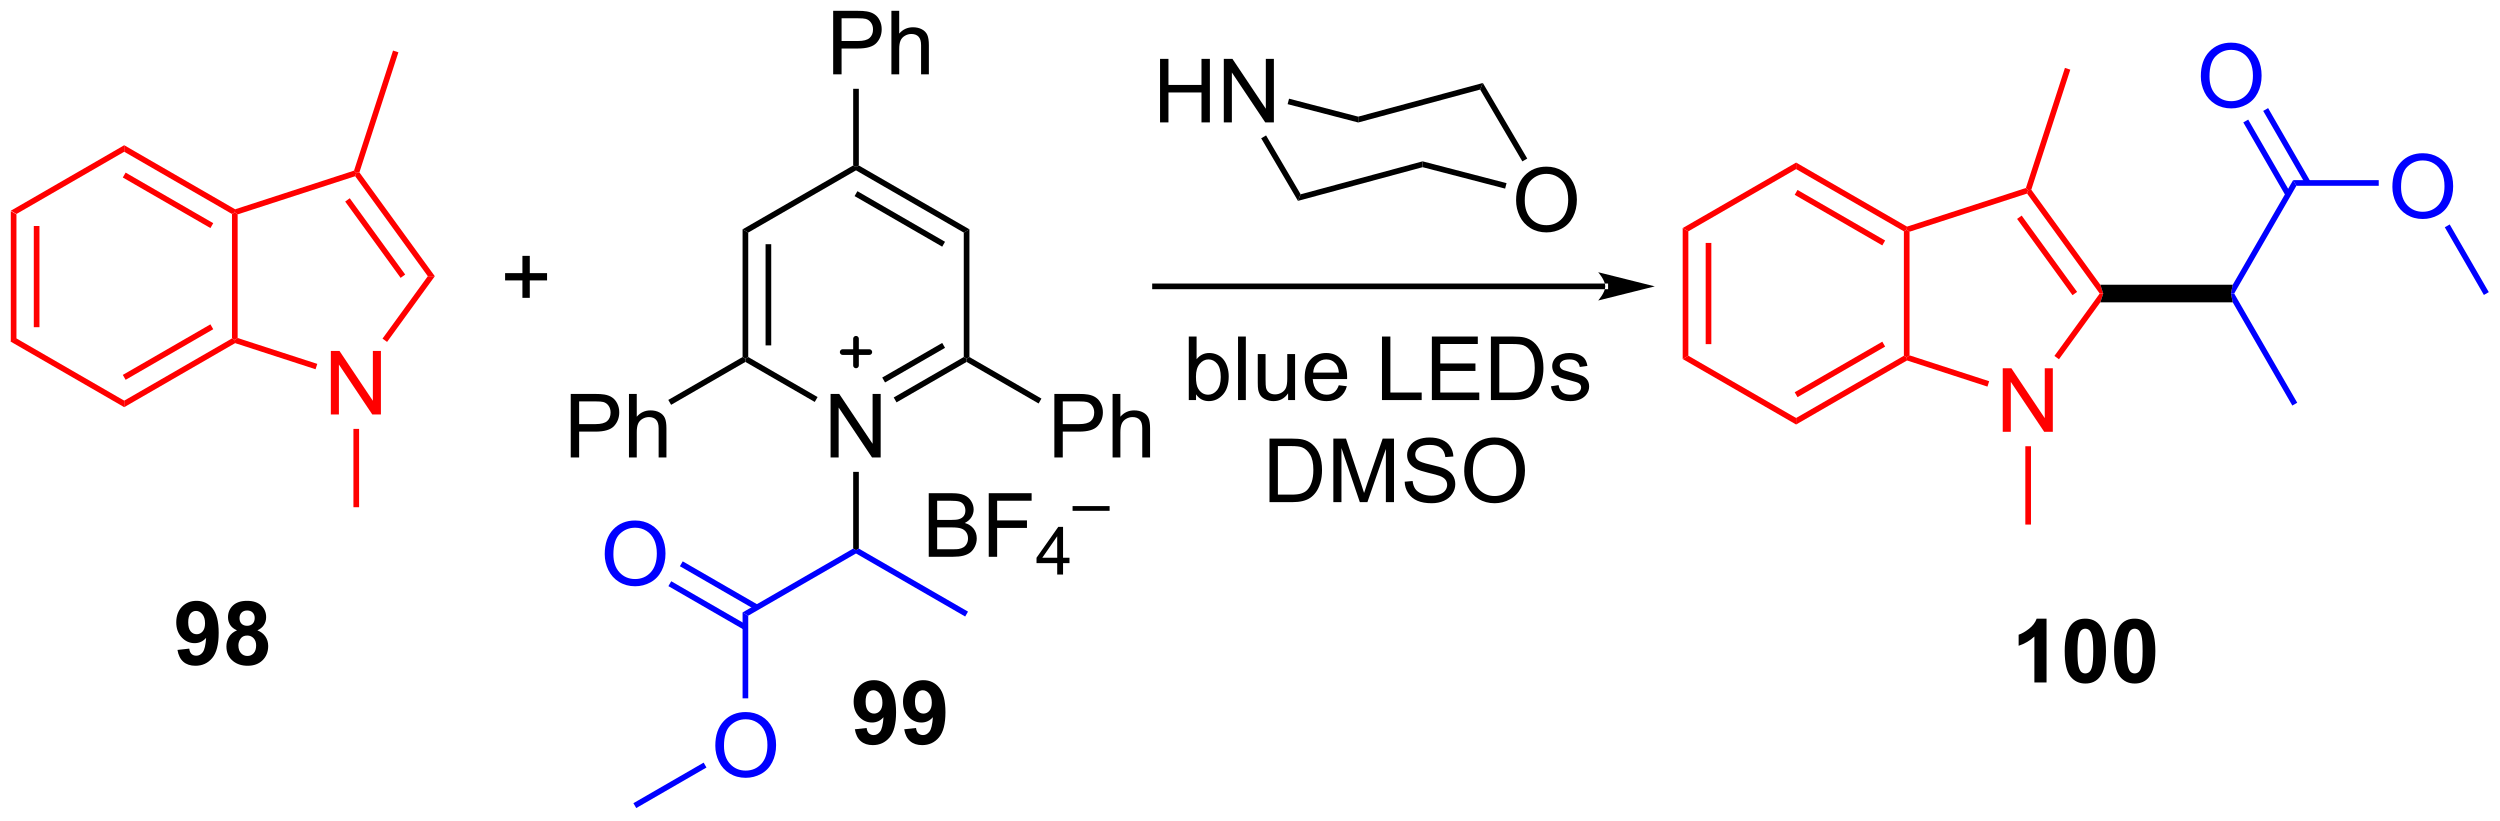 <?xml version="1.0" encoding="UTF-8"?>
<!DOCTYPE svg PUBLIC '-//W3C//DTD SVG 1.0//EN'
          'http://www.w3.org/TR/2001/REC-SVG-20010904/DTD/svg10.dtd'>
<svg stroke-dasharray="none" shape-rendering="auto" xmlns="http://www.w3.org/2000/svg" font-family="'Dialog'" text-rendering="auto" width="618" fill-opacity="1" color-interpolation="auto" color-rendering="auto" preserveAspectRatio="xMidYMid meet" font-size="12px" viewBox="0 0 618 203" fill="black" xmlns:xlink="http://www.w3.org/1999/xlink" stroke="black" image-rendering="auto" stroke-miterlimit="10" stroke-linecap="square" stroke-linejoin="miter" font-style="normal" stroke-width="1" height="203" stroke-dashoffset="0" font-weight="normal" stroke-opacity="1"
><!--Generated by the Batik Graphics2D SVG Generator--><defs id="genericDefs"
  /><g
  ><defs id="defs1"
    ><clipPath clipPathUnits="userSpaceOnUse" id="clipPath1"
      ><path d="M0.633 1.583 L232.337 1.583 L232.337 77.487 L0.633 77.487 L0.633 1.583 Z"
      /></clipPath
      ><clipPath clipPathUnits="userSpaceOnUse" id="clipPath2"
      ><path d="M-0.972 68.99 L-0.972 142.784 L224.29 142.784 L224.29 68.99 Z"
      /></clipPath
    ></defs
    ><g fill="red" transform="scale(2.667,2.667) translate(-0.633,-1.583) matrix(1.029,0,0,1.029,1.633,-69.38)" stroke="red"
    ><path d="M0 87.978 L0.51 88.272 L0.51 99.487 L0 99.781 ZM2.072 89.321 L2.072 98.438 L2.582 98.438 L2.582 89.321 Z" stroke="none" clip-path="url(#clipPath2)"
    /></g
    ><g fill="red" transform="matrix(2.743,0,0,2.743,2.667,-189.234)" stroke="red"
    ><path d="M0 99.781 L0.51 99.487 L10.222 105.094 L10.222 105.683 Z" stroke="none" clip-path="url(#clipPath2)"
    /></g
    ><g fill="red" transform="matrix(2.743,0,0,2.743,2.667,-189.234)" stroke="red"
    ><path d="M10.222 105.683 L10.222 105.094 L19.934 99.487 L20.189 99.634 L20.218 99.912 ZM10.35 103.217 L18.245 98.659 L17.99 98.217 L10.094 102.775 Z" stroke="none" clip-path="url(#clipPath2)"
    /></g
    ><g fill="red" transform="matrix(2.743,0,0,2.743,2.667,-189.234)" stroke="red"
    ><path d="M20.444 99.448 L20.189 99.634 L19.934 99.487 L19.934 88.272 L20.189 88.125 L20.444 88.311 Z" stroke="none" clip-path="url(#clipPath2)"
    /></g
    ><g fill="red" transform="matrix(2.743,0,0,2.743,2.667,-189.234)" stroke="red"
    ><path d="M20.218 87.847 L20.189 88.125 L19.934 88.272 L10.222 82.665 L10.222 82.076 ZM18.245 89.1 L10.35 84.542 L10.094 84.984 L17.99 89.542 Z" stroke="none" clip-path="url(#clipPath2)"
    /></g
    ><g fill="red" transform="matrix(2.743,0,0,2.743,2.667,-189.234)" stroke="red"
    ><path d="M10.222 82.076 L10.222 82.665 L0.51 88.272 L0 87.978 Z" stroke="none" clip-path="url(#clipPath2)"
    /></g
    ><g fill="red" transform="matrix(2.743,0,0,2.743,2.667,-189.234)" stroke="red"
    ><path d="M28.843 106.34 L28.843 100.614 L29.622 100.614 L32.63 105.109 L32.63 100.614 L33.356 100.614 L33.356 106.34 L32.578 106.34 L29.57 101.84 L29.57 106.34 L28.843 106.34 Z" stroke="none" clip-path="url(#clipPath2)"
    /></g
    ><g fill="red" transform="matrix(2.743,0,0,2.743,2.667,-189.234)" stroke="red"
    ><path d="M20.218 99.912 L20.189 99.634 L20.444 99.448 L27.622 101.781 L27.465 102.266 Z" stroke="none" clip-path="url(#clipPath2)"
    /></g
    ><g fill="red" transform="matrix(2.743,0,0,2.743,2.667,-189.234)" stroke="red"
    ><path d="M33.911 99.802 L33.499 99.502 L37.583 93.88 L38.214 93.88 Z" stroke="none" clip-path="url(#clipPath2)"
    /></g
    ><g fill="red" transform="matrix(2.743,0,0,2.743,2.667,-189.234)" stroke="red"
    ><path d="M38.214 93.88 L37.583 93.88 L31.037 84.869 L31.134 84.569 L31.417 84.524 ZM35.544 93.73 L30.549 86.854 L30.136 87.154 L35.132 94.029 Z" stroke="none" clip-path="url(#clipPath2)"
    /></g
    ><g fill="red" transform="matrix(2.743,0,0,2.743,2.667,-189.234)" stroke="red"
    ><path d="M30.932 84.366 L31.134 84.569 L31.037 84.869 L20.444 88.311 L20.189 88.125 L20.218 87.847 Z" stroke="none" clip-path="url(#clipPath2)"
    /></g
    ><g fill="red" transform="matrix(2.743,0,0,2.743,2.667,-189.234)" stroke="red"
    ><path d="M31.417 84.524 L31.134 84.569 L30.932 84.366 L34.448 73.545 L34.933 73.702 Z" stroke="none" clip-path="url(#clipPath2)"
    /></g
    ><g transform="matrix(2.743,0,0,2.743,2.667,-189.234)"
    ><path d="M46.108 95.83 L46.108 94.259 L44.548 94.259 L44.548 93.603 L46.108 93.603 L46.108 92.046 L46.772 92.046 L46.772 93.603 L48.329 93.603 L48.329 94.259 L46.772 94.259 L46.772 95.83 L46.108 95.83 Z" stroke="none" clip-path="url(#clipPath2)"
    /></g
    ><g transform="matrix(2.743,0,0,2.743,2.667,-189.234)"
    ><path d="M73.88 110.215 L73.88 104.488 L74.659 104.488 L77.667 108.983 L77.667 104.488 L78.394 104.488 L78.394 110.215 L77.615 110.215 L74.607 105.715 L74.607 110.215 L73.88 110.215 Z" stroke="none" clip-path="url(#clipPath2)"
    /></g
    ><g transform="matrix(2.743,0,0,2.743,2.667,-189.234)"
    ><path d="M76.426 118.426 L76.171 118.573 L75.916 118.426 L75.916 111.514 L76.426 111.514 Z" stroke="none" clip-path="url(#clipPath2)"
    /></g
    ><g fill="blue" transform="matrix(2.743,0,0,2.743,2.667,-189.234)" stroke="blue"
    ><path d="M75.916 118.426 L76.171 118.573 L76.171 118.868 L66.459 124.475 L65.949 124.18 Z" stroke="none" clip-path="url(#clipPath2)"
    /></g
    ><g fill="blue" transform="matrix(2.743,0,0,2.743,2.667,-189.234)" stroke="blue"
    ><path d="M76.171 118.868 L76.171 118.573 L76.426 118.426 L86.265 124.107 L86.01 124.549 Z" stroke="none" clip-path="url(#clipPath2)"
    /></g
    ><g transform="matrix(2.743,0,0,2.743,2.667,-189.234)"
    ><path d="M143.694 95.051 L143.694 95.051 L103.118 95.051 L102.863 95.051 L102.863 94.54 L103.118 94.54 L143.694 94.54 L143.949 94.54 L143.949 95.051 ZM148.159 94.796 L143.056 93.52 C143.056 93.52 143.694 94.237 143.694 94.796 C143.694 95.354 143.056 96.071 143.056 96.071 Z" stroke="none" clip-path="url(#clipPath2)"
    /></g
    ><g transform="matrix(2.743,0,0,2.743,2.667,-189.234)"
    ><path d="M113.435 114.241 L113.435 108.514 L115.409 108.514 Q116.075 108.514 116.427 108.595 Q116.919 108.709 117.268 109.006 Q117.721 109.389 117.945 109.985 Q118.169 110.579 118.169 111.345 Q118.169 111.998 118.015 112.504 Q117.864 113.006 117.625 113.337 Q117.388 113.665 117.104 113.855 Q116.823 114.045 116.421 114.144 Q116.02 114.241 115.502 114.241 L113.435 114.241 ZM114.192 113.564 L115.416 113.564 Q115.981 113.564 116.304 113.459 Q116.627 113.353 116.817 113.162 Q117.088 112.892 117.237 112.439 Q117.388 111.983 117.388 111.334 Q117.388 110.436 117.093 109.954 Q116.799 109.47 116.377 109.306 Q116.073 109.189 115.395 109.189 L114.192 109.189 L114.192 113.564 ZM119.189 114.241 L119.189 108.514 L120.329 108.514 L121.686 112.569 Q121.873 113.134 121.959 113.415 Q122.056 113.103 122.264 112.498 L123.634 108.514 L124.655 108.514 L124.655 114.241 L123.923 114.241 L123.923 109.446 L122.259 114.241 L121.576 114.241 L119.92 109.366 L119.92 114.241 L119.189 114.241 ZM125.618 112.4 L126.334 112.337 Q126.384 112.767 126.569 113.043 Q126.756 113.319 127.147 113.488 Q127.537 113.657 128.024 113.657 Q128.459 113.657 128.79 113.53 Q129.123 113.4 129.285 113.175 Q129.446 112.951 129.446 112.686 Q129.446 112.415 129.29 112.215 Q129.134 112.014 128.774 111.876 Q128.545 111.787 127.756 111.597 Q126.967 111.407 126.649 111.241 Q126.24 111.025 126.037 110.707 Q125.837 110.389 125.837 109.993 Q125.837 109.561 126.082 109.183 Q126.329 108.806 126.8 108.61 Q127.274 108.415 127.853 108.415 Q128.49 108.415 128.975 108.621 Q129.462 108.826 129.722 109.225 Q129.985 109.623 130.006 110.126 L129.28 110.181 Q129.22 109.639 128.881 109.363 Q128.545 109.084 127.884 109.084 Q127.196 109.084 126.881 109.337 Q126.569 109.587 126.569 109.944 Q126.569 110.251 126.79 110.451 Q127.009 110.65 127.933 110.86 Q128.858 111.069 129.202 111.225 Q129.702 111.454 129.939 111.808 Q130.178 112.162 130.178 112.623 Q130.178 113.079 129.915 113.485 Q129.655 113.889 129.162 114.116 Q128.673 114.34 128.061 114.34 Q127.282 114.34 126.756 114.113 Q126.233 113.884 125.933 113.431 Q125.634 112.975 125.618 112.4 ZM130.983 111.451 Q130.983 110.025 131.748 109.22 Q132.514 108.412 133.725 108.412 Q134.517 108.412 135.152 108.793 Q135.79 109.17 136.123 109.847 Q136.459 110.525 136.459 111.384 Q136.459 112.256 136.108 112.944 Q135.756 113.631 135.11 113.985 Q134.467 114.34 133.72 114.34 Q132.912 114.34 132.274 113.949 Q131.639 113.556 131.311 112.881 Q130.983 112.204 130.983 111.451 ZM131.764 111.462 Q131.764 112.498 132.319 113.095 Q132.876 113.689 133.717 113.689 Q134.571 113.689 135.123 113.087 Q135.678 112.485 135.678 111.381 Q135.678 110.681 135.441 110.16 Q135.204 109.639 134.748 109.353 Q134.295 109.064 133.727 109.064 Q132.923 109.064 132.342 109.618 Q131.764 110.17 131.764 111.462 Z" stroke="none" clip-path="url(#clipPath2)"
    /></g
    ><g fill="red" transform="matrix(2.743,0,0,2.743,2.667,-189.234)" stroke="red"
    ><path d="M150.672 89.541 L151.182 89.835 L151.182 101.049 L150.672 101.344 ZM152.744 90.884 L152.744 100.001 L153.254 100.001 L153.254 90.884 Z" stroke="none" clip-path="url(#clipPath2)"
    /></g
    ><g fill="red" transform="matrix(2.743,0,0,2.743,2.667,-189.234)" stroke="red"
    ><path d="M150.672 101.344 L151.182 101.049 L160.894 106.656 L160.894 107.245 Z" stroke="none" clip-path="url(#clipPath2)"
    /></g
    ><g fill="red" transform="matrix(2.743,0,0,2.743,2.667,-189.234)" stroke="red"
    ><path d="M160.894 107.245 L160.894 106.656 L170.606 101.049 L170.861 101.197 L170.89 101.474 ZM161.021 104.78 L168.917 100.222 L168.661 99.78 L160.766 104.338 Z" stroke="none" clip-path="url(#clipPath2)"
    /></g
    ><g fill="red" transform="matrix(2.743,0,0,2.743,2.667,-189.234)" stroke="red"
    ><path d="M171.116 101.011 L170.861 101.197 L170.606 101.049 L170.606 89.835 L170.861 89.688 L171.116 89.873 Z" stroke="none" clip-path="url(#clipPath2)"
    /></g
    ><g fill="red" transform="matrix(2.743,0,0,2.743,2.667,-189.234)" stroke="red"
    ><path d="M170.89 89.41 L170.861 89.688 L170.606 89.835 L160.894 84.228 L160.894 83.639 ZM168.917 90.663 L161.021 86.105 L160.766 86.546 L168.661 91.105 Z" stroke="none" clip-path="url(#clipPath2)"
    /></g
    ><g fill="red" transform="matrix(2.743,0,0,2.743,2.667,-189.234)" stroke="red"
    ><path d="M160.894 83.639 L160.894 84.228 L151.182 89.835 L150.672 89.541 Z" stroke="none" clip-path="url(#clipPath2)"
    /></g
    ><g fill="red" transform="matrix(2.743,0,0,2.743,2.667,-189.234)" stroke="red"
    ><path d="M179.515 107.903 L179.515 102.176 L180.294 102.176 L183.302 106.671 L183.302 102.176 L184.028 102.176 L184.028 107.903 L183.25 107.903 L180.242 103.403 L180.242 107.903 L179.515 107.903 Z" stroke="none" clip-path="url(#clipPath2)"
    /></g
    ><g fill="red" transform="matrix(2.743,0,0,2.743,2.667,-189.234)" stroke="red"
    ><path d="M170.89 101.474 L170.861 101.197 L171.116 101.011 L178.294 103.344 L178.137 103.829 Z" stroke="none" clip-path="url(#clipPath2)"
    /></g
    ><g fill="red" transform="matrix(2.743,0,0,2.743,2.667,-189.234)" stroke="red"
    ><path d="M184.583 101.364 L184.171 101.064 L188.255 95.442 L188.571 95.442 L188.309 96.236 Z" stroke="none" clip-path="url(#clipPath2)"
    /></g
    ><g fill="red" transform="matrix(2.743,0,0,2.743,2.667,-189.234)" stroke="red"
    ><path d="M188.309 94.648 L188.571 95.442 L188.255 95.442 L181.709 86.431 L181.806 86.132 L182.089 86.087 ZM186.216 95.292 L181.221 88.417 L180.808 88.717 L185.804 95.592 Z" stroke="none" clip-path="url(#clipPath2)"
    /></g
    ><g fill="red" transform="matrix(2.743,0,0,2.743,2.667,-189.234)" stroke="red"
    ><path d="M181.603 85.929 L181.806 86.132 L181.709 86.431 L171.116 89.873 L170.861 89.688 L170.89 89.41 Z" stroke="none" clip-path="url(#clipPath2)"
    /></g
    ><g fill="red" transform="matrix(2.743,0,0,2.743,2.667,-189.234)" stroke="red"
    ><path d="M182.089 86.087 L181.806 86.132 L181.603 85.929 L185.12 75.107 L185.605 75.265 Z" stroke="none" clip-path="url(#clipPath2)"
    /></g
    ><g fill="blue" transform="matrix(2.743,0,0,2.743,2.667,-189.234)" stroke="blue"
    ><path d="M200.374 95.442 L200.079 95.442 L200.243 94.648 L205.686 85.22 L205.981 85.731 Z" stroke="none" clip-path="url(#clipPath2)"
    /></g
    ><g fill="blue" transform="matrix(2.743,0,0,2.743,2.667,-189.234)" stroke="blue"
    ><path d="M200.243 96.236 L200.079 95.442 L200.374 95.442 L206.055 105.281 L205.613 105.537 Z" stroke="none" clip-path="url(#clipPath2)"
    /></g
    ><g fill="red" transform="matrix(2.743,0,0,2.743,2.667,-189.234)" stroke="red"
    ><path d="M30.879 107.64 L31.389 107.64 L31.389 114.699 L30.879 114.699 Z" stroke="none" clip-path="url(#clipPath2)"
    /></g
    ><g fill="red" transform="matrix(2.743,0,0,2.743,2.667,-189.234)" stroke="red"
    ><path d="M181.551 109.203 L182.061 109.203 L182.061 116.262 L181.551 116.262 Z" stroke="none" clip-path="url(#clipPath2)"
    /></g
    ><g transform="matrix(2.743,0,0,2.743,2.667,-189.234)"
    ><path d="M15.022 127.56 L16.084 127.442 Q16.123 127.768 16.287 127.924 Q16.451 128.08 16.72 128.08 Q17.061 128.08 17.298 127.768 Q17.537 127.455 17.602 126.471 Q17.188 126.95 16.569 126.95 Q15.891 126.95 15.402 126.429 Q14.912 125.909 14.912 125.073 Q14.912 124.2 15.428 123.669 Q15.946 123.135 16.748 123.135 Q17.618 123.135 18.175 123.81 Q18.735 124.481 18.735 126.026 Q18.735 127.596 18.152 128.291 Q17.571 128.987 16.639 128.987 Q15.967 128.987 15.553 128.63 Q15.139 128.27 15.022 127.56 ZM17.506 125.161 Q17.506 124.63 17.261 124.338 Q17.016 124.044 16.696 124.044 Q16.391 124.044 16.191 124.286 Q15.99 124.526 15.99 125.073 Q15.99 125.627 16.209 125.888 Q16.428 126.145 16.756 126.145 Q17.071 126.145 17.287 125.895 Q17.506 125.645 17.506 125.161 ZM20.387 125.794 Q19.963 125.614 19.768 125.302 Q19.575 124.987 19.575 124.612 Q19.575 123.971 20.023 123.554 Q20.471 123.135 21.294 123.135 Q22.111 123.135 22.562 123.554 Q23.012 123.971 23.012 124.612 Q23.012 125.01 22.804 125.32 Q22.598 125.63 22.223 125.794 Q22.7 125.987 22.947 126.354 Q23.197 126.721 23.197 127.2 Q23.197 127.995 22.69 128.492 Q22.184 128.987 21.346 128.987 Q20.565 128.987 20.044 128.575 Q19.432 128.091 19.432 127.247 Q19.432 126.784 19.661 126.395 Q19.893 126.005 20.387 125.794 ZM20.614 124.69 Q20.614 125.018 20.799 125.203 Q20.986 125.385 21.294 125.385 Q21.606 125.385 21.794 125.2 Q21.981 125.013 21.981 124.685 Q21.981 124.377 21.796 124.192 Q21.611 124.005 21.307 124.005 Q20.989 124.005 20.802 124.192 Q20.614 124.38 20.614 124.69 ZM20.512 127.143 Q20.512 127.596 20.744 127.851 Q20.979 128.104 21.325 128.104 Q21.666 128.104 21.887 127.859 Q22.111 127.614 22.111 127.153 Q22.111 126.752 21.885 126.507 Q21.658 126.263 21.309 126.263 Q20.908 126.263 20.71 126.541 Q20.512 126.817 20.512 127.143 Z" stroke="none" clip-path="url(#clipPath2)"
    /></g
    ><g transform="matrix(2.743,0,0,2.743,2.667,-189.234)"
    ><path d="M76.068 134.711 L77.13 134.594 Q77.169 134.919 77.333 135.075 Q77.498 135.232 77.766 135.232 Q78.107 135.232 78.344 134.919 Q78.583 134.607 78.648 133.622 Q78.234 134.101 77.615 134.101 Q76.938 134.101 76.448 133.581 Q75.958 133.06 75.958 132.224 Q75.958 131.351 76.474 130.82 Q76.992 130.286 77.794 130.286 Q78.664 130.286 79.221 130.961 Q79.781 131.633 79.781 133.177 Q79.781 134.747 79.198 135.443 Q78.617 136.138 77.685 136.138 Q77.013 136.138 76.599 135.781 Q76.185 135.422 76.068 134.711 ZM78.552 132.312 Q78.552 131.781 78.307 131.489 Q78.063 131.195 77.742 131.195 Q77.438 131.195 77.237 131.437 Q77.037 131.677 77.037 132.224 Q77.037 132.779 77.255 133.039 Q77.474 133.297 77.802 133.297 Q78.117 133.297 78.333 133.047 Q78.552 132.797 78.552 132.312 ZM80.517 134.711 L81.579 134.594 Q81.619 134.919 81.783 135.075 Q81.947 135.232 82.215 135.232 Q82.556 135.232 82.793 134.919 Q83.033 134.607 83.098 133.622 Q82.684 134.101 82.064 134.101 Q81.387 134.101 80.897 133.581 Q80.408 133.06 80.408 132.224 Q80.408 131.351 80.923 130.82 Q81.442 130.286 82.244 130.286 Q83.113 130.286 83.671 130.961 Q84.231 131.633 84.231 133.177 Q84.231 134.747 83.647 135.443 Q83.067 136.138 82.134 136.138 Q81.462 136.138 81.048 135.781 Q80.634 135.422 80.517 134.711 ZM83.001 132.312 Q83.001 131.781 82.757 131.489 Q82.512 131.195 82.192 131.195 Q81.887 131.195 81.686 131.437 Q81.486 131.677 81.486 132.224 Q81.486 132.779 81.704 133.039 Q81.923 133.297 82.251 133.297 Q82.567 133.297 82.783 133.047 Q83.001 132.797 83.001 132.312 Z" stroke="none" clip-path="url(#clipPath2)"
    /></g
    ><g transform="matrix(2.743,0,0,2.743,2.667,-189.234)"
    ><path d="M183.463 130.49 L182.367 130.49 L182.367 126.352 Q181.766 126.914 180.948 127.185 L180.948 126.188 Q181.377 126.047 181.88 125.656 Q182.385 125.263 182.573 124.74 L183.463 124.74 L183.463 130.49 ZM186.959 124.74 Q187.793 124.74 188.262 125.333 Q188.819 126.037 188.819 127.664 Q188.819 129.289 188.256 130 Q187.793 130.589 186.959 130.589 Q186.124 130.589 185.611 129.945 Q185.1 129.302 185.1 127.654 Q185.1 126.037 185.663 125.326 Q186.129 124.74 186.959 124.74 ZM186.959 125.648 Q186.762 125.648 186.605 125.776 Q186.449 125.904 186.363 126.232 Q186.249 126.656 186.249 127.664 Q186.249 128.672 186.35 129.049 Q186.452 129.427 186.605 129.552 Q186.762 129.677 186.959 129.677 Q187.16 129.677 187.316 129.549 Q187.472 129.422 187.559 129.094 Q187.671 128.672 187.671 127.664 Q187.671 126.656 187.569 126.281 Q187.467 125.904 187.314 125.776 Q187.16 125.648 186.959 125.648 ZM191.409 124.74 Q192.242 124.74 192.711 125.333 Q193.268 126.037 193.268 127.664 Q193.268 129.289 192.706 130 Q192.242 130.589 191.409 130.589 Q190.573 130.589 190.06 129.945 Q189.549 129.302 189.549 127.654 Q189.549 126.037 190.112 125.326 Q190.578 124.74 191.409 124.74 ZM191.409 125.648 Q191.211 125.648 191.055 125.776 Q190.898 125.904 190.812 126.232 Q190.698 126.656 190.698 127.664 Q190.698 128.672 190.799 129.049 Q190.901 129.427 191.055 129.552 Q191.211 129.677 191.409 129.677 Q191.609 129.677 191.766 129.549 Q191.922 129.422 192.008 129.094 Q192.12 128.672 192.12 127.664 Q192.12 126.656 192.018 126.281 Q191.917 125.904 191.763 125.776 Q191.609 125.648 191.409 125.648 Z" stroke="none" clip-path="url(#clipPath2)"
    /></g
    ><g transform="matrix(2.743,0,0,2.743,2.667,-189.234)"
    ><path d="M79.824 105.25 L79.569 104.808 L85.883 101.163 L86.138 101.31 L86.138 101.605 ZM78.788 103.456 L84.194 100.335 L83.939 99.893 L78.533 103.014 Z" stroke="none" clip-path="url(#clipPath2)"
    /></g
    ><g transform="matrix(2.743,0,0,2.743,2.667,-189.234)"
    ><path d="M86.393 101.163 L86.138 101.31 L85.883 101.163 L85.883 89.949 L86.393 89.654 Z" stroke="none" clip-path="url(#clipPath2)"
    /></g
    ><g transform="matrix(2.743,0,0,2.743,2.667,-189.234)"
    ><path d="M86.393 89.654 L85.883 89.949 L76.171 84.342 L76.171 84.047 L76.426 83.9 ZM84.194 90.777 L76.299 86.218 L76.043 86.66 L83.939 91.219 Z" stroke="none" clip-path="url(#clipPath2)"
    /></g
    ><g transform="matrix(2.743,0,0,2.743,2.667,-189.234)"
    ><path d="M75.916 83.9 L76.171 84.047 L76.171 84.342 L66.459 89.949 L65.949 89.654 Z" stroke="none" clip-path="url(#clipPath2)"
    /></g
    ><g transform="matrix(2.743,0,0,2.743,2.667,-189.234)"
    ><path d="M65.949 89.654 L66.459 89.949 L66.459 101.163 L66.204 101.31 L65.949 101.163 ZM68.021 90.998 L68.021 100.114 L68.531 100.114 L68.531 90.998 Z" stroke="none" clip-path="url(#clipPath2)"
    /></g
    ><g transform="matrix(2.743,0,0,2.743,2.667,-189.234)"
    ><path d="M66.204 101.605 L66.204 101.31 L66.459 101.163 L72.708 104.771 L72.453 105.212 Z" stroke="none" clip-path="url(#clipPath2)"
    /></g
    ><g transform="matrix(2.743,0,0,2.743,2.667,-189.234)"
    ><path d="M50.462 110.215 L50.462 104.488 L52.624 104.488 Q53.194 104.488 53.494 104.543 Q53.916 104.613 54.2 104.811 Q54.486 105.006 54.66 105.363 Q54.835 105.717 54.835 106.144 Q54.835 106.873 54.369 107.381 Q53.905 107.886 52.689 107.886 L51.22 107.886 L51.22 110.215 L50.462 110.215 ZM51.22 107.209 L52.702 107.209 Q53.436 107.209 53.744 106.936 Q54.054 106.662 54.054 106.168 Q54.054 105.808 53.871 105.553 Q53.689 105.295 53.392 105.215 Q53.202 105.162 52.686 105.162 L51.22 105.162 L51.22 107.209 ZM55.71 110.215 L55.71 104.488 L56.413 104.488 L56.413 106.543 Q56.905 105.972 57.655 105.972 Q58.116 105.972 58.455 106.155 Q58.796 106.334 58.942 106.655 Q59.087 106.975 59.087 107.584 L59.087 110.215 L58.384 110.215 L58.384 107.584 Q58.384 107.058 58.155 106.819 Q57.929 106.576 57.509 106.576 Q57.197 106.576 56.921 106.74 Q56.647 106.902 56.53 107.181 Q56.413 107.457 56.413 107.944 L56.413 110.215 L55.71 110.215 Z" stroke="none" clip-path="url(#clipPath2)"
    /></g
    ><g transform="matrix(2.743,0,0,2.743,2.667,-189.234)"
    ><path d="M65.949 101.163 L66.204 101.31 L66.204 101.605 L59.509 105.471 L59.254 105.029 Z" stroke="none" clip-path="url(#clipPath2)"
    /></g
    ><g transform="matrix(2.743,0,0,2.743,2.667,-189.234)"
    ><path d="M94.047 110.215 L94.047 104.488 L96.208 104.488 Q96.779 104.488 97.078 104.543 Q97.5 104.613 97.784 104.811 Q98.07 105.006 98.245 105.363 Q98.419 105.717 98.419 106.144 Q98.419 106.873 97.953 107.381 Q97.49 107.886 96.273 107.886 L94.805 107.886 L94.805 110.215 L94.047 110.215 ZM94.805 107.209 L96.287 107.209 Q97.021 107.209 97.328 106.936 Q97.638 106.662 97.638 106.168 Q97.638 105.808 97.456 105.553 Q97.273 105.295 96.977 105.215 Q96.787 105.162 96.271 105.162 L94.805 105.162 L94.805 107.209 ZM99.294 110.215 L99.294 104.488 L99.997 104.488 L99.997 106.543 Q100.49 105.972 101.24 105.972 Q101.701 105.972 102.039 106.155 Q102.38 106.334 102.526 106.655 Q102.672 106.975 102.672 107.584 L102.672 110.215 L101.969 110.215 L101.969 107.584 Q101.969 107.058 101.74 106.819 Q101.513 106.576 101.094 106.576 Q100.781 106.576 100.505 106.74 Q100.232 106.902 100.115 107.181 Q99.997 107.457 99.997 107.944 L99.997 110.215 L99.294 110.215 Z" stroke="none" clip-path="url(#clipPath2)"
    /></g
    ><g transform="matrix(2.743,0,0,2.743,2.667,-189.234)"
    ><path d="M86.138 101.605 L86.138 101.31 L86.393 101.163 L92.882 104.909 L92.627 105.351 Z" stroke="none" clip-path="url(#clipPath2)"
    /></g
    ><g transform="matrix(2.743,0,0,2.743,2.667,-189.234)"
    ><path d="M74.113 75.689 L74.113 69.962 L76.275 69.962 Q76.845 69.962 77.144 70.017 Q77.566 70.087 77.85 70.285 Q78.137 70.48 78.311 70.837 Q78.486 71.191 78.486 71.618 Q78.486 72.347 78.019 72.855 Q77.556 73.36 76.34 73.36 L74.871 73.36 L74.871 75.689 L74.113 75.689 ZM74.871 72.683 L76.353 72.683 Q77.087 72.683 77.394 72.41 Q77.704 72.136 77.704 71.642 Q77.704 71.282 77.522 71.027 Q77.34 70.769 77.043 70.689 Q76.853 70.636 76.337 70.636 L74.871 70.636 L74.871 72.683 ZM79.361 75.689 L79.361 69.962 L80.064 69.962 L80.064 72.017 Q80.556 71.446 81.306 71.446 Q81.767 71.446 82.106 71.629 Q82.447 71.808 82.593 72.129 Q82.738 72.449 82.738 73.058 L82.738 75.689 L82.035 75.689 L82.035 73.058 Q82.035 72.532 81.806 72.293 Q81.579 72.05 81.16 72.05 Q80.848 72.05 80.572 72.215 Q80.298 72.376 80.181 72.655 Q80.064 72.931 80.064 73.418 L80.064 75.689 L79.361 75.689 Z" stroke="none" clip-path="url(#clipPath2)"
    /></g
    ><g transform="matrix(2.743,0,0,2.743,2.667,-189.234)"
    ><path d="M76.426 83.9 L76.171 84.047 L75.916 83.9 L75.916 76.989 L76.426 76.989 Z" stroke="none" clip-path="url(#clipPath2)"
    /></g
    ><g transform="matrix(2.743,0,0,2.743,2.667,-189.234)"
    ><path d="M82.726 119.165 L82.726 113.438 L84.875 113.438 Q85.531 113.438 85.927 113.613 Q86.325 113.785 86.549 114.147 Q86.773 114.509 86.773 114.902 Q86.773 115.269 86.573 115.595 Q86.375 115.918 85.974 116.118 Q86.492 116.269 86.771 116.636 Q87.052 117.004 87.052 117.504 Q87.052 117.907 86.88 118.254 Q86.711 118.597 86.461 118.785 Q86.211 118.972 85.833 119.069 Q85.458 119.165 84.911 119.165 L82.726 119.165 ZM83.484 115.845 L84.724 115.845 Q85.226 115.845 85.445 115.777 Q85.734 115.691 85.88 115.493 Q86.028 115.293 86.028 114.993 Q86.028 114.707 85.89 114.49 Q85.755 114.274 85.5 114.194 Q85.247 114.113 84.63 114.113 L83.484 114.113 L83.484 115.845 ZM83.484 118.488 L84.911 118.488 Q85.278 118.488 85.427 118.462 Q85.687 118.415 85.862 118.306 Q86.039 118.196 86.151 117.988 Q86.265 117.777 86.265 117.504 Q86.265 117.183 86.101 116.949 Q85.937 116.712 85.646 116.615 Q85.357 116.519 84.81 116.519 L83.484 116.519 L83.484 118.488 ZM88.133 119.165 L88.133 113.438 L91.997 113.438 L91.997 114.113 L88.89 114.113 L88.89 115.886 L91.578 115.886 L91.578 116.563 L88.89 116.563 L88.89 119.165 L88.133 119.165 Z" stroke="none" clip-path="url(#clipPath2)"
    /></g
    ><g transform="matrix(2.743,0,0,2.743,2.667,-189.234)"
    ><path d="M94.303 120.765 L94.303 119.736 L92.439 119.736 L92.439 119.253 L94.4 116.47 L94.83 116.47 L94.83 119.253 L95.41 119.253 L95.41 119.736 L94.83 119.736 L94.83 120.765 L94.303 120.765 ZM94.303 119.253 L94.303 117.316 L92.959 119.253 L94.303 119.253 Z" stroke="none" clip-path="url(#clipPath2)"
    /></g
    ><g transform="matrix(2.743,0,0,2.743,2.667,-189.234)"
    ><path d="M95.688 115.023 L95.688 114.597 L99.026 114.597 L99.026 115.023 L95.688 115.023 Z" stroke="none" clip-path="url(#clipPath2)"
    /></g
    ><g stroke-width="0.51" transform="matrix(2.743,0,0,2.743,2.667,-189.234)" stroke-linejoin="round" stroke-linecap="round"
    ><path fill="none" d="M74.971 100.718 L77.371 100.718 M76.171 99.518 L76.171 101.918" clip-path="url(#clipPath2)"
    /></g
    ><g transform="matrix(2.743,0,0,2.743,2.667,-189.234)"
    ><path d="M188.309 96.236 L188.571 95.442 L188.309 94.648 L200.243 94.648 L200.079 95.442 L200.243 96.236 Z" stroke="none" clip-path="url(#clipPath2)"
    /></g
    ><g transform="matrix(2.743,0,0,2.743,2.667,-189.234)"
    ><path d="M135.659 87.045 Q135.659 85.618 136.425 84.813 Q137.19 84.006 138.401 84.006 Q139.193 84.006 139.828 84.386 Q140.466 84.764 140.8 85.441 Q141.136 86.118 141.136 86.977 Q141.136 87.85 140.784 88.537 Q140.432 89.225 139.787 89.579 Q139.143 89.933 138.396 89.933 Q137.589 89.933 136.951 89.542 Q136.315 89.149 135.987 88.475 Q135.659 87.798 135.659 87.045 ZM136.44 87.055 Q136.44 88.092 136.995 88.688 Q137.552 89.282 138.393 89.282 Q139.248 89.282 139.8 88.68 Q140.354 88.079 140.354 86.975 Q140.354 86.274 140.117 85.753 Q139.88 85.233 139.425 84.946 Q138.971 84.657 138.404 84.657 Q137.599 84.657 137.018 85.212 Q136.44 85.764 136.44 87.055 Z" stroke="none" clip-path="url(#clipPath2)"
    /></g
    ><g transform="matrix(2.743,0,0,2.743,2.667,-189.234)"
    ><path d="M103.571 80.02 L103.571 74.294 L104.329 74.294 L104.329 76.645 L107.306 76.645 L107.306 74.294 L108.063 74.294 L108.063 80.02 L107.306 80.02 L107.306 77.32 L104.329 77.32 L104.329 80.02 L103.571 80.02 ZM109.317 80.02 L109.317 74.294 L110.096 74.294 L113.104 78.789 L113.104 74.294 L113.83 74.294 L113.83 80.02 L113.052 80.02 L110.044 75.52 L110.044 80.02 L109.317 80.02 Z" stroke="none" clip-path="url(#clipPath2)"
    /></g
    ><g transform="matrix(2.743,0,0,2.743,2.667,-189.234)"
    ><path d="M136.664 83.276 L136.224 83.534 L132.419 77.059 L132.662 76.465 Z" stroke="none" clip-path="url(#clipPath2)"
    /></g
    ><g transform="matrix(2.743,0,0,2.743,2.667,-189.234)"
    ><path d="M132.662 76.465 L132.419 77.059 L121.431 80.028 L121.429 79.5 Z" stroke="none" clip-path="url(#clipPath2)"
    /></g
    ><g transform="matrix(2.743,0,0,2.743,2.667,-189.234)"
    ><path d="M121.429 79.5 L121.431 80.028 L115.069 78.375 L115.197 77.881 Z" stroke="none" clip-path="url(#clipPath2)"
    /></g
    ><g transform="matrix(2.743,0,0,2.743,2.667,-189.234)"
    ><path d="M112.686 81.45 L113.126 81.191 L116.243 86.497 L116.001 87.091 Z" stroke="none" clip-path="url(#clipPath2)"
    /></g
    ><g transform="matrix(2.743,0,0,2.743,2.667,-189.234)"
    ><path d="M116.001 87.091 L116.243 86.497 L127.233 83.527 L127.235 84.055 Z" stroke="none" clip-path="url(#clipPath2)"
    /></g
    ><g transform="matrix(2.743,0,0,2.743,2.667,-189.234)"
    ><path d="M127.235 84.055 L127.233 83.527 L134.798 85.493 L134.67 85.986 Z" stroke="none" clip-path="url(#clipPath2)"
    /></g
    ><g fill="blue" transform="matrix(2.743,0,0,2.743,2.667,-189.234)" stroke="blue"
    ><path d="M197.367 75.87 Q197.367 74.442 198.133 73.638 Q198.899 72.831 200.109 72.831 Q200.901 72.831 201.537 73.211 Q202.175 73.588 202.508 74.265 Q202.844 74.942 202.844 75.802 Q202.844 76.674 202.492 77.362 Q202.141 78.049 201.495 78.403 Q200.852 78.758 200.104 78.758 Q199.297 78.758 198.659 78.367 Q198.024 77.974 197.695 77.299 Q197.367 76.622 197.367 75.87 ZM198.149 75.88 Q198.149 76.916 198.703 77.513 Q199.261 78.106 200.102 78.106 Q200.956 78.106 201.508 77.505 Q202.063 76.903 202.063 75.799 Q202.063 75.099 201.826 74.578 Q201.589 74.057 201.133 73.771 Q200.68 73.481 200.112 73.481 Q199.307 73.481 198.727 74.036 Q198.149 74.588 198.149 75.88 Z" stroke="none" clip-path="url(#clipPath2)"
    /></g
    ><g fill="blue" transform="matrix(2.743,0,0,2.743,2.667,-189.234)" stroke="blue"
    ><path d="M207.251 85.348 L203.43 78.73 L202.988 78.985 L206.809 85.603 ZM205.457 86.384 L201.636 79.766 L201.194 80.021 L205.015 86.639 Z" stroke="none" clip-path="url(#clipPath2)"
    /></g
    ><g fill="blue" transform="matrix(2.743,0,0,2.743,2.667,-189.234)" stroke="blue"
    ><path d="M214.63 85.836 Q214.63 84.409 215.396 83.605 Q216.162 82.797 217.373 82.797 Q218.164 82.797 218.8 83.177 Q219.438 83.555 219.771 84.232 Q220.107 84.909 220.107 85.769 Q220.107 86.641 219.755 87.329 Q219.404 88.016 218.758 88.37 Q218.115 88.724 217.367 88.724 Q216.56 88.724 215.922 88.334 Q215.287 87.941 214.958 87.266 Q214.63 86.589 214.63 85.836 ZM215.412 85.847 Q215.412 86.883 215.966 87.48 Q216.524 88.073 217.365 88.073 Q218.219 88.073 218.771 87.472 Q219.326 86.87 219.326 85.766 Q219.326 85.066 219.089 84.545 Q218.852 84.024 218.396 83.737 Q217.943 83.448 217.375 83.448 Q216.57 83.448 215.99 84.003 Q215.412 84.555 215.412 85.847 Z" stroke="none" clip-path="url(#clipPath2)"
    /></g
    ><g fill="blue" transform="matrix(2.743,0,0,2.743,2.667,-189.234)" stroke="blue"
    ><path d="M205.981 85.731 L205.686 85.22 L213.4 85.22 L213.4 85.731 Z" stroke="none" clip-path="url(#clipPath2)"
    /></g
    ><g fill="blue" transform="matrix(2.743,0,0,2.743,2.667,-189.234)" stroke="blue"
    ><path d="M219.354 89.47 L219.796 89.215 L223.318 95.315 L222.876 95.57 Z" stroke="none" clip-path="url(#clipPath2)"
    /></g
    ><g fill="blue" transform="matrix(2.743,0,0,2.743,2.667,-189.234)" stroke="blue"
    ><path d="M53.526 118.934 Q53.526 117.507 54.291 116.702 Q55.057 115.895 56.268 115.895 Q57.059 115.895 57.695 116.275 Q58.333 116.653 58.666 117.33 Q59.002 118.007 59.002 118.866 Q59.002 119.739 58.651 120.426 Q58.299 121.114 57.653 121.468 Q57.01 121.822 56.263 121.822 Q55.455 121.822 54.817 121.431 Q54.182 121.038 53.854 120.364 Q53.526 119.687 53.526 118.934 ZM54.307 118.945 Q54.307 119.981 54.861 120.577 Q55.419 121.171 56.26 121.171 Q57.114 121.171 57.666 120.57 Q58.221 119.968 58.221 118.864 Q58.221 118.163 57.984 117.642 Q57.747 117.122 57.291 116.835 Q56.838 116.546 56.27 116.546 Q55.466 116.546 54.885 117.101 Q54.307 117.653 54.307 118.945 Z" stroke="none" clip-path="url(#clipPath2)"
    /></g
    ><g fill="blue" transform="matrix(2.743,0,0,2.743,2.667,-189.234)" stroke="blue"
    ><path d="M67.368 123.509 L60.555 119.576 L60.3 120.017 L67.112 123.95 ZM66.332 125.303 L59.52 121.37 L59.264 121.811 L66.077 125.745 Z" stroke="none" clip-path="url(#clipPath2)"
    /></g
    ><g fill="blue" transform="matrix(2.743,0,0,2.743,2.667,-189.234)" stroke="blue"
    ><path d="M63.492 136.197 Q63.492 134.77 64.258 133.965 Q65.024 133.158 66.234 133.158 Q67.026 133.158 67.662 133.538 Q68.3 133.916 68.633 134.593 Q68.969 135.27 68.969 136.129 Q68.969 137.002 68.617 137.689 Q68.266 138.377 67.62 138.731 Q66.977 139.085 66.229 139.085 Q65.422 139.085 64.784 138.695 Q64.149 138.301 63.82 137.627 Q63.492 136.95 63.492 136.197 ZM64.274 136.208 Q64.274 137.244 64.828 137.84 Q65.386 138.434 66.227 138.434 Q67.081 138.434 67.633 137.833 Q68.188 137.231 68.188 136.127 Q68.188 135.426 67.951 134.905 Q67.714 134.385 67.258 134.098 Q66.805 133.809 66.237 133.809 Q65.432 133.809 64.852 134.364 Q64.274 134.916 64.274 136.208 Z" stroke="none" clip-path="url(#clipPath2)"
    /></g
    ><g fill="blue" transform="matrix(2.743,0,0,2.743,2.667,-189.234)" stroke="blue"
    ><path d="M65.949 124.18 L66.459 124.475 L66.459 131.924 L65.949 131.924 Z" stroke="none" clip-path="url(#clipPath2)"
    /></g
    ><g fill="blue" transform="matrix(2.743,0,0,2.743,2.667,-189.234)" stroke="blue"
    ><path d="M62.439 137.716 L62.694 138.157 L56.365 141.811 L56.11 141.37 Z" stroke="none" clip-path="url(#clipPath2)"
    /></g
    ><g transform="matrix(2.743,0,0,2.743,2.667,-189.234)"
    ><path d="M106.815 105.043 L106.161 105.043 L106.161 99.317 L106.865 99.317 L106.865 101.359 Q107.31 100.801 108.003 100.801 Q108.385 100.801 108.727 100.955 Q109.068 101.109 109.289 101.39 Q109.51 101.668 109.635 102.064 Q109.76 102.457 109.76 102.905 Q109.76 103.973 109.232 104.556 Q108.706 105.137 107.966 105.137 Q107.232 105.137 106.815 104.523 L106.815 105.043 ZM106.807 102.937 Q106.807 103.684 107.01 104.015 Q107.341 104.559 107.909 104.559 Q108.37 104.559 108.706 104.158 Q109.042 103.757 109.042 102.965 Q109.042 102.153 108.719 101.767 Q108.396 101.379 107.94 101.379 Q107.479 101.379 107.143 101.78 Q106.807 102.179 106.807 102.937 ZM110.6 105.043 L110.6 99.317 L111.303 99.317 L111.303 105.043 L110.6 105.043 ZM115.112 105.043 L115.112 104.434 Q114.628 105.137 113.794 105.137 Q113.427 105.137 113.109 104.996 Q112.792 104.856 112.635 104.642 Q112.482 104.429 112.419 104.121 Q112.378 103.913 112.378 103.465 L112.378 100.895 L113.081 100.895 L113.081 103.194 Q113.081 103.746 113.122 103.937 Q113.19 104.215 113.404 104.374 Q113.62 104.53 113.935 104.53 Q114.253 104.53 114.529 104.369 Q114.807 104.207 114.922 103.929 Q115.036 103.648 115.036 103.116 L115.036 100.895 L115.74 100.895 L115.74 105.043 L115.112 105.043 ZM119.681 103.707 L120.407 103.796 Q120.236 104.434 119.769 104.786 Q119.306 105.137 118.585 105.137 Q117.673 105.137 117.139 104.577 Q116.608 104.015 116.608 103.004 Q116.608 101.957 117.147 101.379 Q117.686 100.801 118.546 100.801 Q119.376 100.801 119.902 101.369 Q120.431 101.934 120.431 102.96 Q120.431 103.023 120.428 103.148 L117.335 103.148 Q117.374 103.832 117.72 104.197 Q118.069 104.559 118.587 104.559 Q118.975 104.559 119.249 104.356 Q119.522 104.153 119.681 103.707 ZM117.374 102.569 L119.689 102.569 Q119.642 102.046 119.423 101.786 Q119.087 101.379 118.553 101.379 Q118.069 101.379 117.738 101.705 Q117.407 102.028 117.374 102.569 ZM123.572 105.043 L123.572 99.317 L124.329 99.317 L124.329 104.366 L127.15 104.366 L127.15 105.043 L123.572 105.043 ZM128.068 105.043 L128.068 99.317 L132.208 99.317 L132.208 99.991 L128.826 99.991 L128.826 101.746 L131.995 101.746 L131.995 102.418 L128.826 102.418 L128.826 104.366 L132.341 104.366 L132.341 105.043 L128.068 105.043 ZM133.388 105.043 L133.388 99.317 L135.362 99.317 Q136.029 99.317 136.38 99.398 Q136.872 99.512 137.221 99.809 Q137.674 100.192 137.898 100.788 Q138.122 101.382 138.122 102.148 Q138.122 102.801 137.969 103.306 Q137.818 103.809 137.578 104.14 Q137.341 104.468 137.057 104.658 Q136.776 104.848 136.375 104.947 Q135.974 105.043 135.456 105.043 L133.388 105.043 ZM134.146 104.366 L135.37 104.366 Q135.935 104.366 136.258 104.262 Q136.581 104.155 136.771 103.965 Q137.042 103.694 137.19 103.241 Q137.341 102.786 137.341 102.137 Q137.341 101.239 137.047 100.757 Q136.753 100.273 136.331 100.109 Q136.026 99.991 135.349 99.991 L134.146 99.991 L134.146 104.366 ZM138.796 103.804 L139.491 103.694 Q139.548 104.114 139.816 104.338 Q140.085 104.559 140.564 104.559 Q141.048 104.559 141.282 104.361 Q141.517 104.163 141.517 103.898 Q141.517 103.661 141.311 103.523 Q141.165 103.429 140.592 103.286 Q139.819 103.09 139.519 102.947 Q139.22 102.804 139.066 102.554 Q138.913 102.301 138.913 101.996 Q138.913 101.718 139.038 101.484 Q139.165 101.246 139.384 101.09 Q139.548 100.968 139.832 100.885 Q140.116 100.801 140.439 100.801 Q140.928 100.801 141.296 100.942 Q141.665 101.082 141.84 101.322 Q142.017 101.562 142.085 101.965 L141.397 102.059 Q141.35 101.739 141.124 101.559 Q140.9 101.379 140.491 101.379 Q140.006 101.379 139.798 101.541 Q139.592 101.7 139.592 101.913 Q139.592 102.051 139.678 102.161 Q139.764 102.273 139.947 102.348 Q140.053 102.387 140.569 102.528 Q141.314 102.726 141.608 102.853 Q141.905 102.981 142.072 103.223 Q142.241 103.465 142.241 103.825 Q142.241 104.176 142.035 104.486 Q141.829 104.796 141.441 104.968 Q141.056 105.137 140.569 105.137 Q139.759 105.137 139.335 104.801 Q138.913 104.465 138.796 103.804 Z" stroke="none" clip-path="url(#clipPath2)"
    /></g
  ></g
></svg
>
